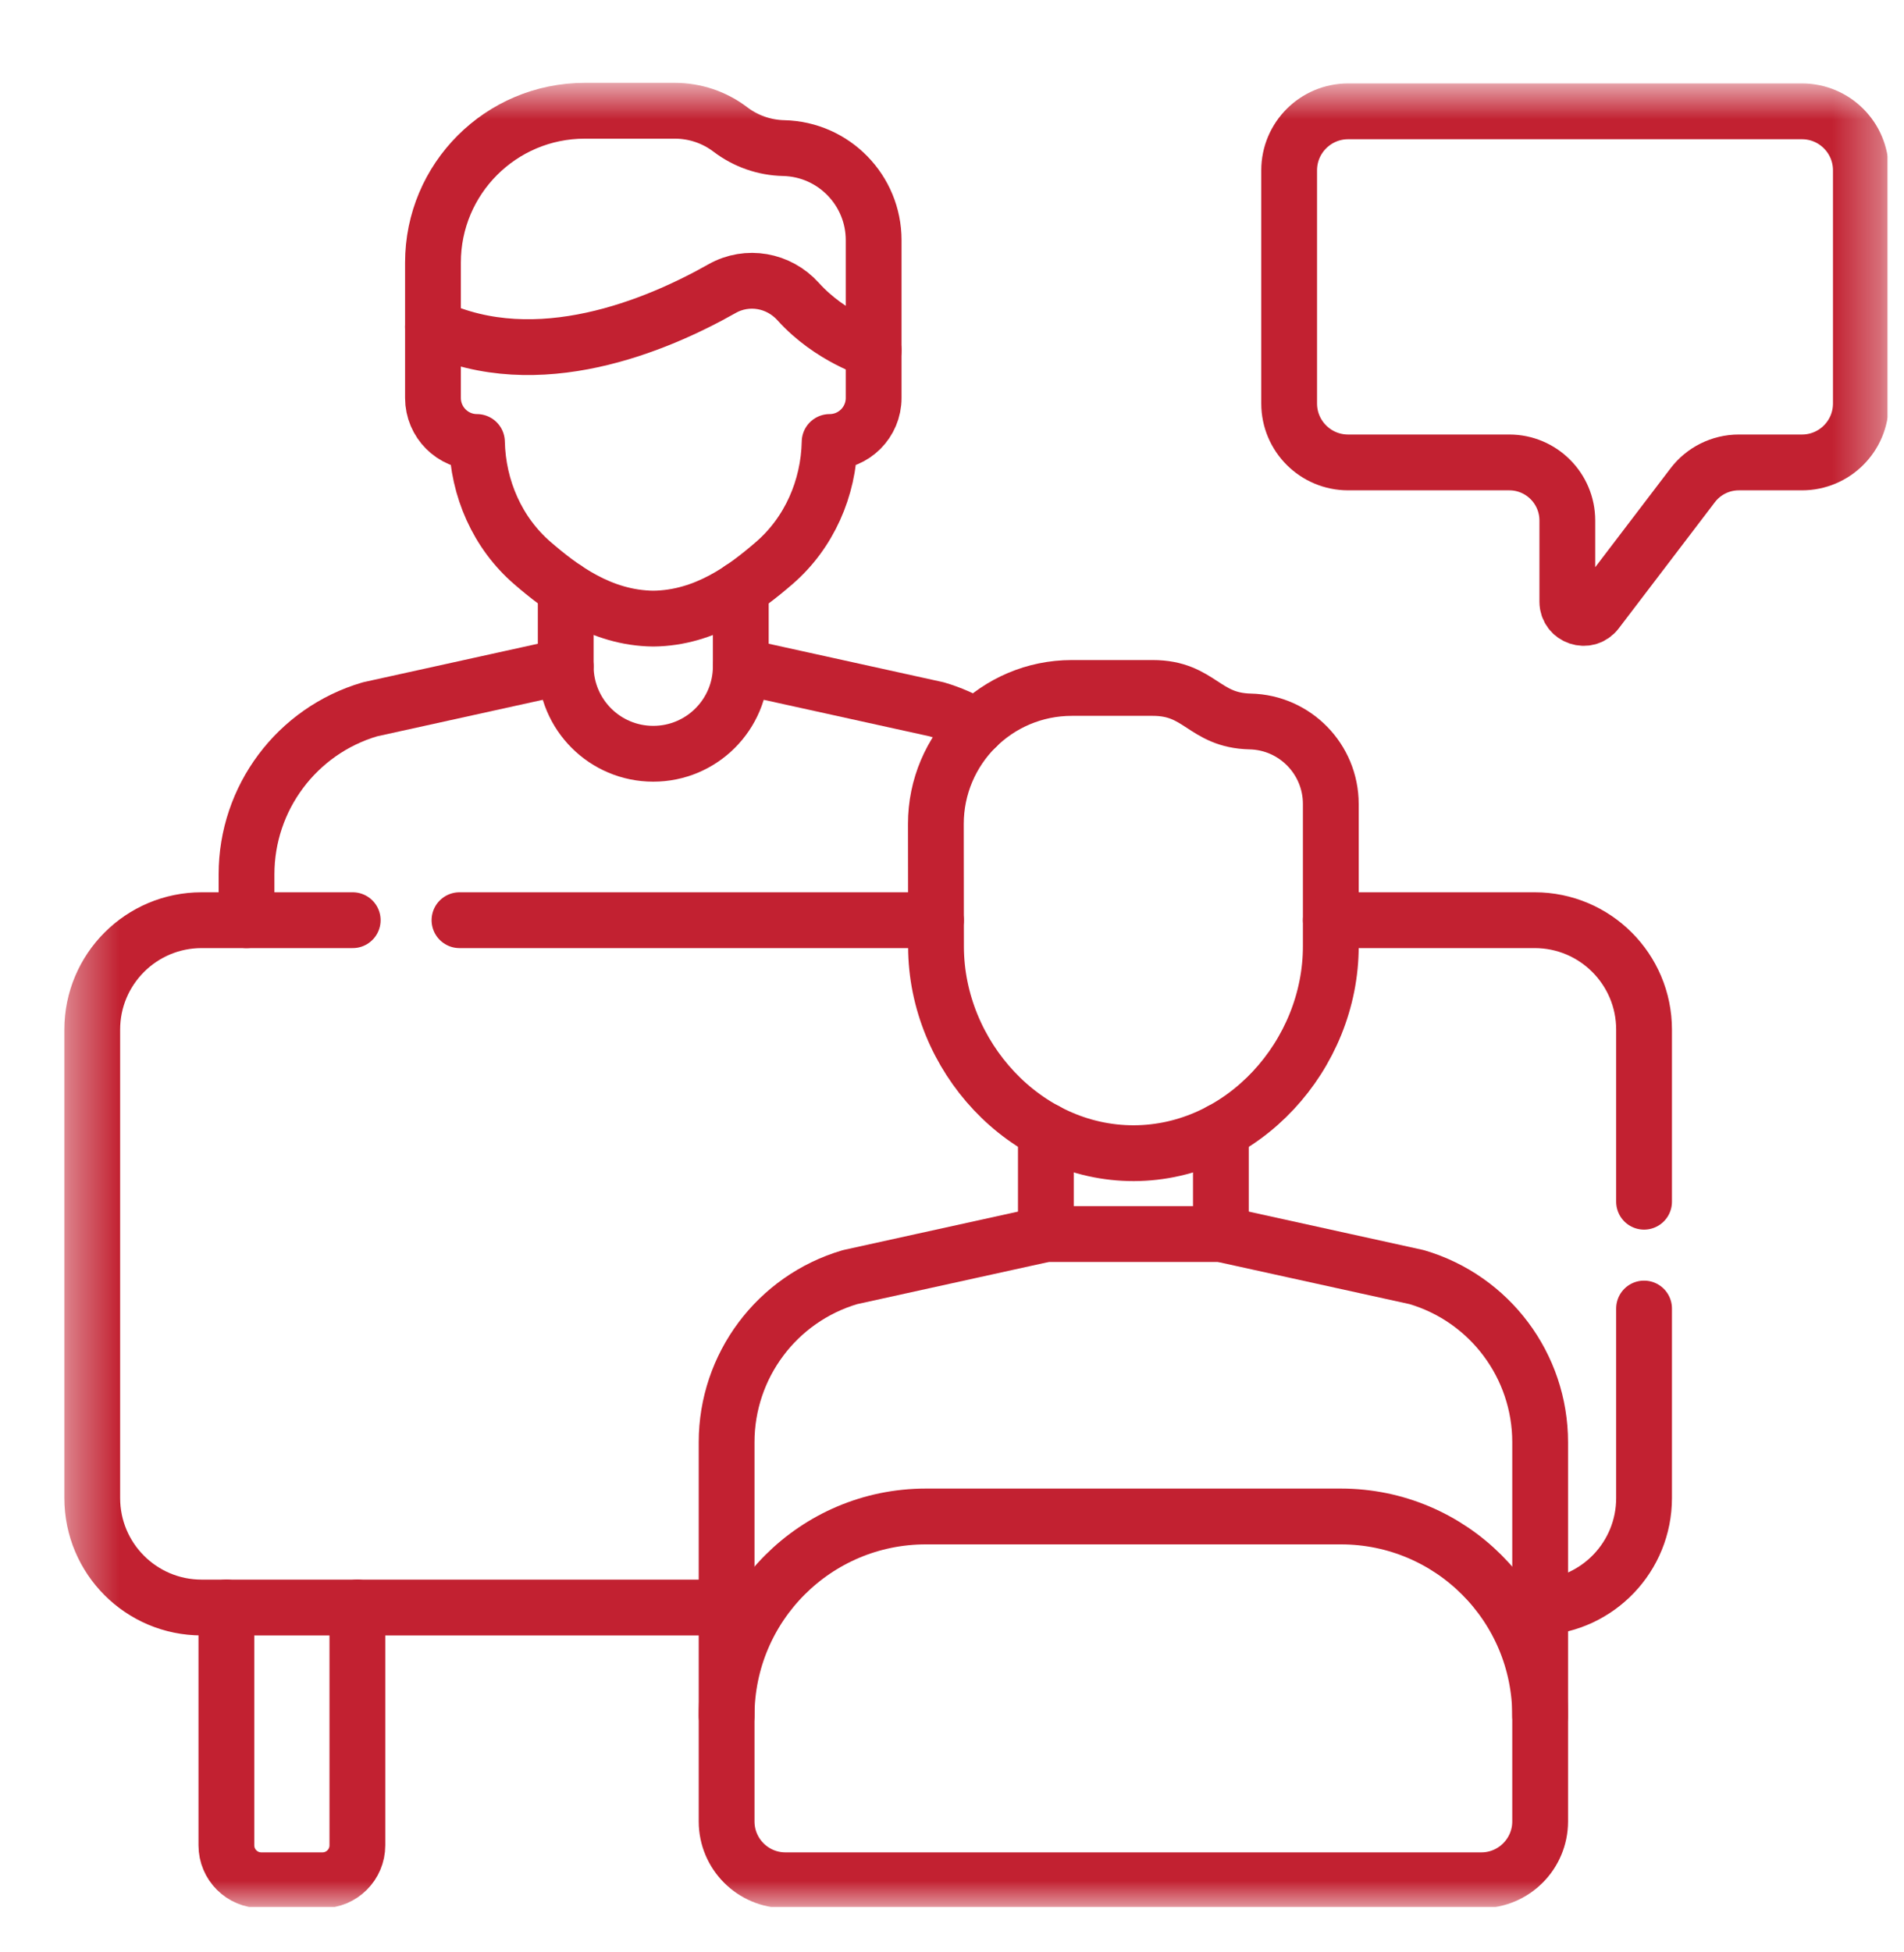 <svg width="40" height="41" viewBox="0 0 40 41" fill="none" xmlns="http://www.w3.org/2000/svg">
<g clip-path="url(#clip0_26_125)">
<mask id="mask0_26_125" style="mask-type:luminance" maskUnits="userSpaceOnUse" x="1" y="1" width="39" height="40">
<path d="M1.376 1.765H39.657V40.047H1.376V1.765Z" fill="white"/>
</mask>
<g mask="url(#mask0_26_125)">
<path d="M29.764 26.82L25.649 25.915H21.971L17.857 26.82C16.32 27.273 15.265 28.684 15.265 30.286V38.25C15.265 38.932 15.818 39.486 16.501 39.486H31.12C31.802 39.486 32.356 38.932 32.356 38.25V30.286C32.356 28.684 31.3 27.273 29.764 26.82Z" stroke="#C22131" stroke-width="1.172" stroke-miterlimit="10" stroke-linecap="round" stroke-linejoin="round"/>
<path d="M27.958 16.884C27.958 15.942 27.206 15.172 26.264 15.151C25.287 15.128 25.212 14.447 24.217 14.447H22.518C20.94 14.447 19.661 15.727 19.661 17.304L19.664 19.883C19.669 22.174 21.531 24.222 23.821 24.217C26.111 24.211 27.964 22.154 27.958 19.863V16.884Z" stroke="#C22131" stroke-width="1.172" stroke-miterlimit="10" stroke-linecap="round" stroke-linejoin="round"/>
<path d="M32.356 36.031C32.356 33.72 30.482 31.846 28.171 31.846H19.45C17.138 31.846 15.265 33.72 15.265 36.031" stroke="#C22131" stroke-width="1.172" stroke-miterlimit="10" stroke-linecap="round" stroke-linejoin="round"/>
<path d="M25.649 25.915V23.748" stroke="#C22131" stroke-width="1.172" stroke-miterlimit="10" stroke-linecap="round" stroke-linejoin="round"/>
<path d="M21.972 23.746V25.915" stroke="#C22131" stroke-width="1.172" stroke-miterlimit="10" stroke-linecap="round" stroke-linejoin="round"/>
<path d="M34.539 25.236V21.622C34.539 20.353 33.51 19.324 32.241 19.324H27.958" stroke="#C22131" stroke-width="1.172" stroke-miterlimit="10" stroke-linecap="round" stroke-linejoin="round"/>
<path d="M32.355 33.755C33.572 33.695 34.539 32.69 34.539 31.459V27.479" stroke="#C22131" stroke-width="1.172" stroke-miterlimit="10" stroke-linecap="round" stroke-linejoin="round"/>
<path d="M7.41 19.324H4.236C2.966 19.324 1.938 20.353 1.938 21.622V31.459C1.938 32.729 2.966 33.758 4.236 33.758H15.264" stroke="#C22131" stroke-width="1.172" stroke-miterlimit="10" stroke-linecap="round" stroke-linejoin="round"/>
<path d="M19.663 19.324H9.653" stroke="#C22131" stroke-width="1.172" stroke-miterlimit="10" stroke-linecap="round" stroke-linejoin="round"/>
<path d="M4.756 33.758V38.752C4.756 39.157 5.084 39.486 5.49 39.486H6.774C7.179 39.486 7.508 39.157 7.508 38.752V33.758" stroke="#C22131" stroke-width="1.172" stroke-miterlimit="10" stroke-linecap="round" stroke-linejoin="round"/>
<path d="M11.885 13.99L7.771 14.896C6.234 15.348 5.179 16.759 5.179 18.361V19.324" stroke="#C22131" stroke-width="1.172" stroke-miterlimit="10" stroke-linecap="round" stroke-linejoin="round"/>
<path d="M20.519 15.265C20.26 15.109 19.979 14.984 19.679 14.896L15.565 13.99" stroke="#C22131" stroke-width="1.172" stroke-miterlimit="10" stroke-linecap="round" stroke-linejoin="round"/>
<path d="M11.885 12.367V13.99C11.885 15.006 12.708 15.829 13.724 15.829C14.74 15.829 15.563 15.006 15.563 13.99V12.367" stroke="#C22131" stroke-width="1.172" stroke-miterlimit="10" stroke-linecap="round" stroke-linejoin="round"/>
<path d="M18.354 7.36C18.354 7.36 17.45 7.09 16.767 6.332C16.359 5.88 15.7 5.762 15.17 6.061C13.801 6.835 11.293 7.891 9.096 6.865V5.514C9.096 3.753 10.523 2.326 12.284 2.326H14.179C14.6 2.326 15.009 2.464 15.343 2.718C15.666 2.964 16.058 3.101 16.464 3.11C17.515 3.134 18.354 3.993 18.354 5.044V7.36Z" stroke="#C22131" stroke-width="1.172" stroke-miterlimit="10" stroke-linecap="round" stroke-linejoin="round"/>
<path d="M9.096 6.865V8.357C9.096 8.868 9.51 9.282 10.02 9.282C10.041 10.255 10.45 11.192 11.189 11.828C11.784 12.34 12.62 12.979 13.725 12.991C14.829 12.979 15.666 12.34 16.261 11.828C17 11.192 17.409 10.255 17.429 9.282C17.94 9.282 18.354 8.868 18.354 8.357V7.36" stroke="#C22131" stroke-width="1.172" stroke-miterlimit="10" stroke-linecap="round" stroke-linejoin="round"/>
<path d="M37.856 2.338H28.322C27.638 2.338 27.083 2.893 27.083 3.577V8.473C27.083 9.157 27.638 9.711 28.322 9.711H31.707C32.381 9.711 32.927 10.258 32.927 10.931V12.633C32.927 12.961 33.343 13.102 33.542 12.84L35.56 10.192C35.79 9.889 36.149 9.711 36.53 9.711H37.856C38.54 9.711 39.094 9.157 39.094 8.473V3.577C39.094 2.893 38.54 2.338 37.856 2.338Z" stroke="#C22131" stroke-width="1.172" stroke-miterlimit="10" stroke-linecap="round" stroke-linejoin="round"/>
</g>
</g>
<defs>
<clipPath id="clip0_26_125">
<rect width="39.063" height="39.063" fill="white" transform="translate(0.594 0.984)"/>
</clipPath>
</defs>
</svg>
